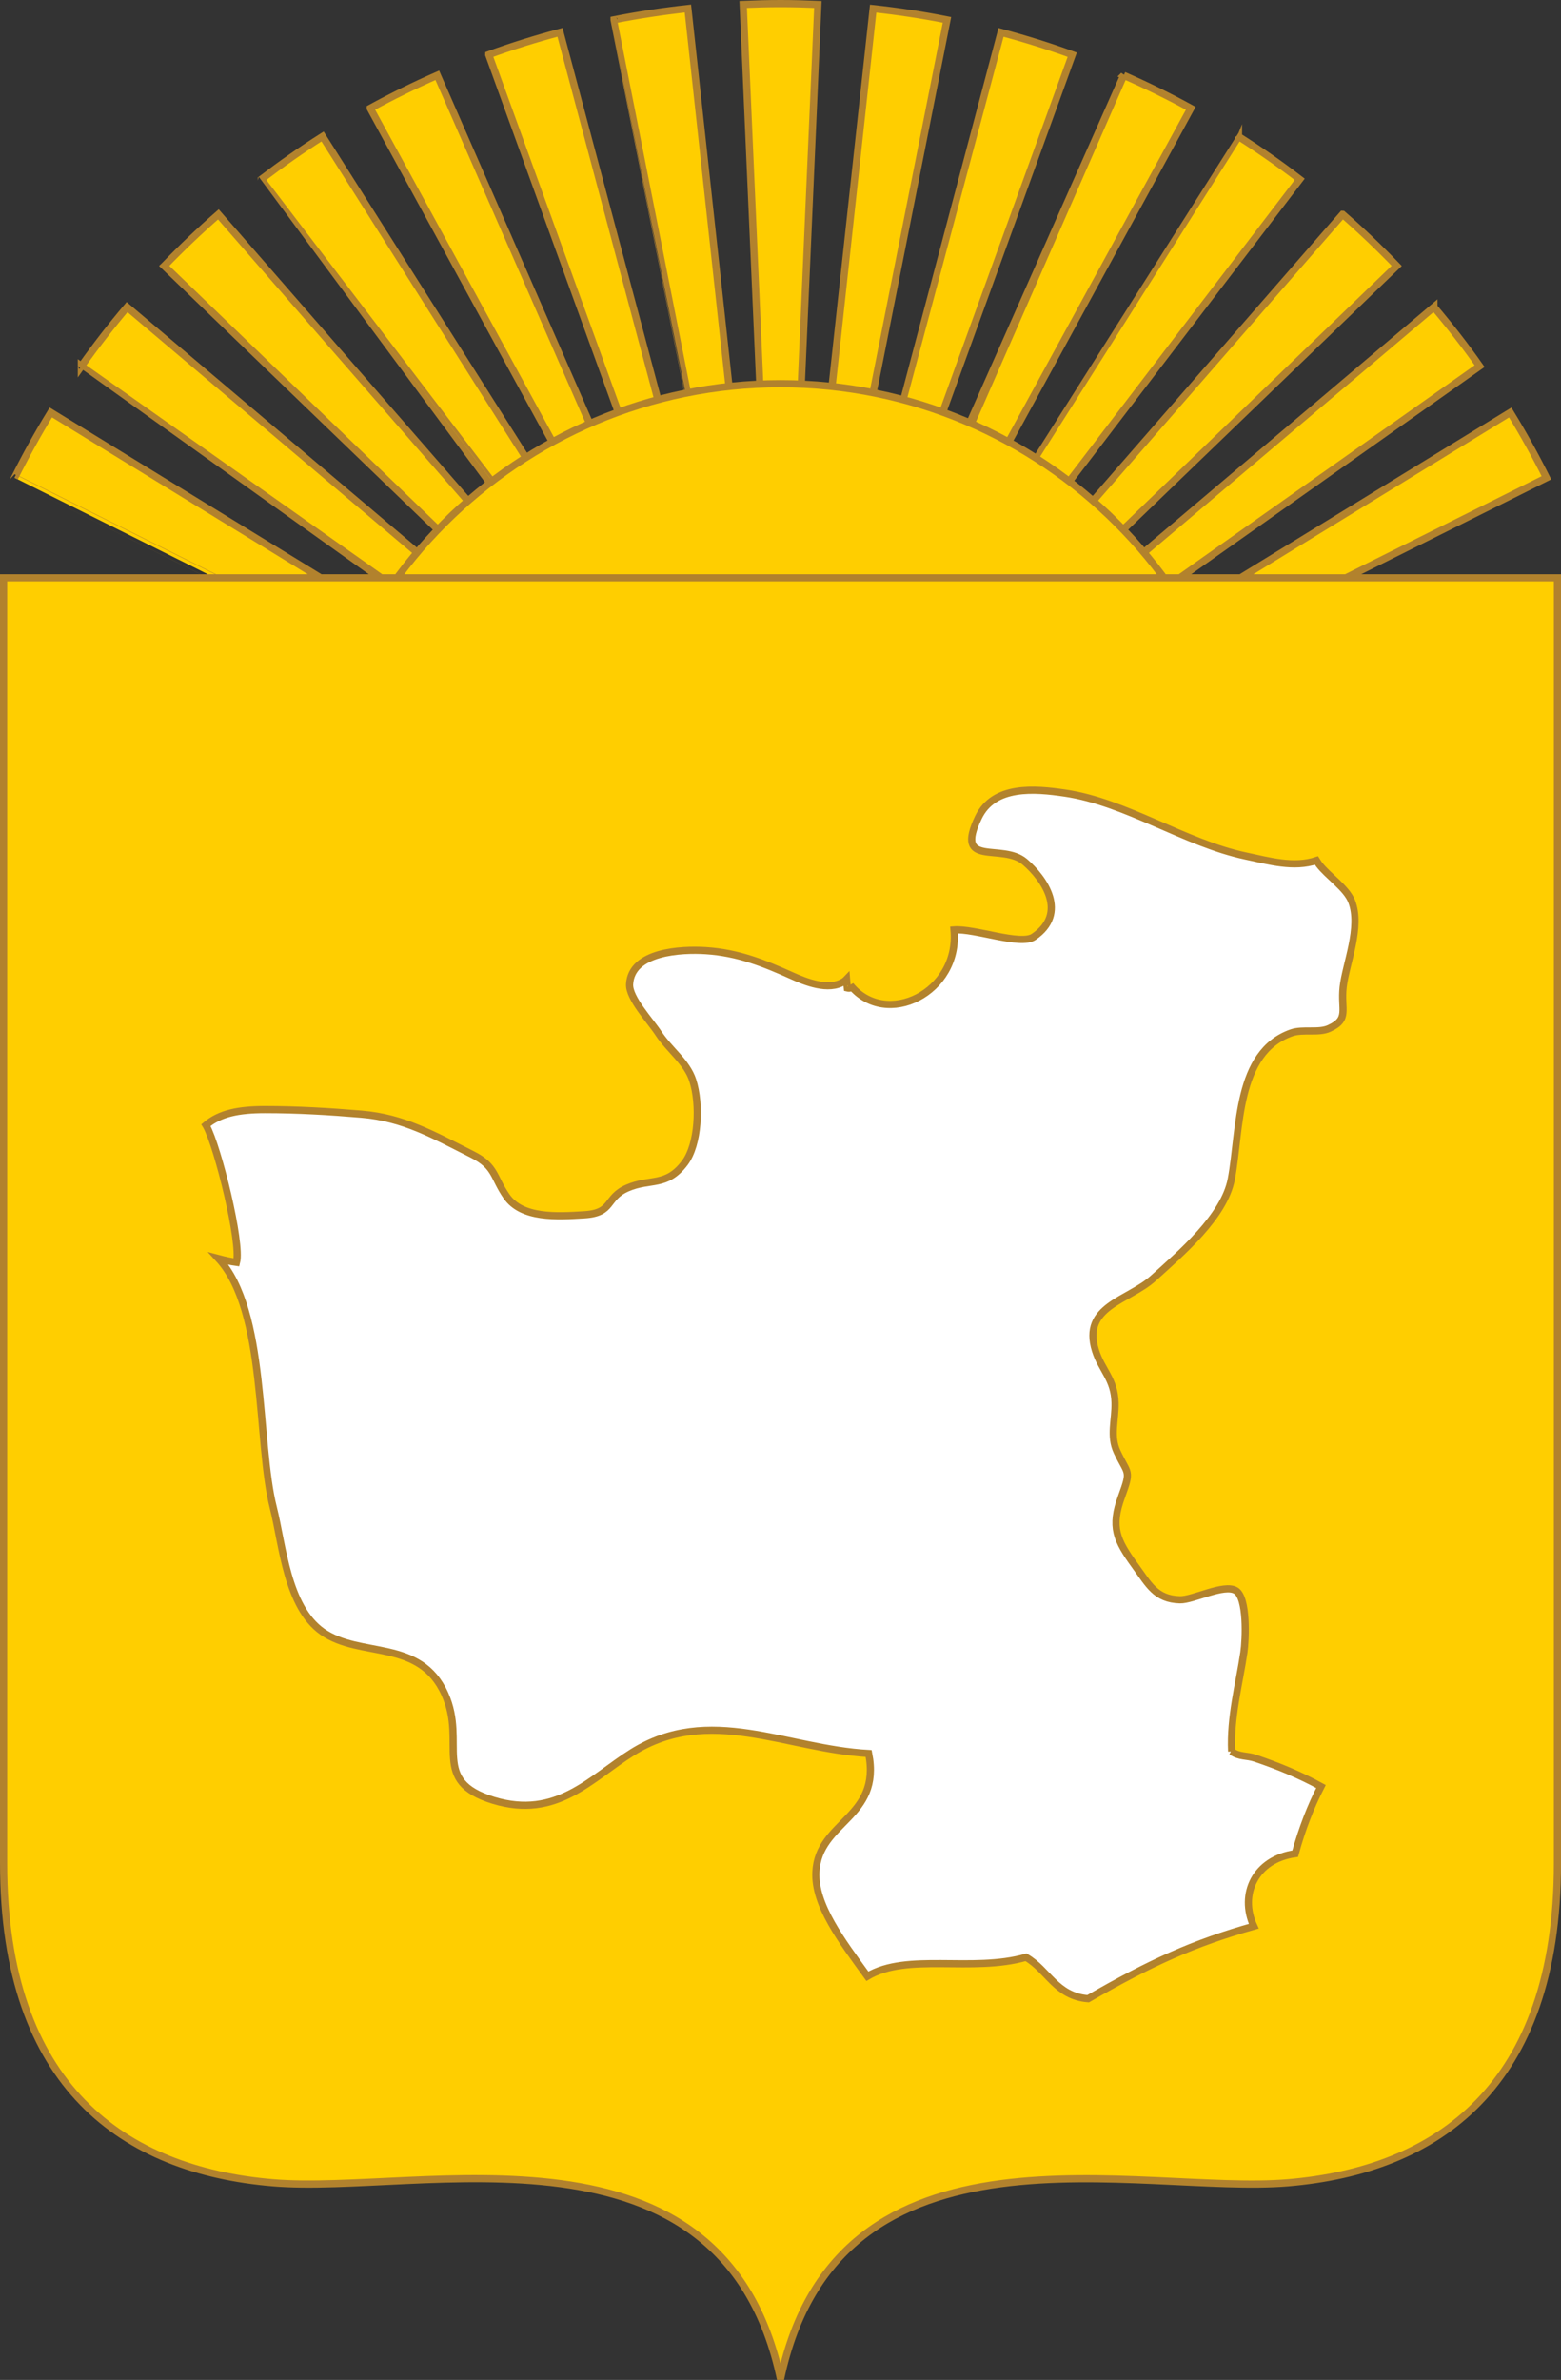 <?xml version="1.0" encoding="UTF-8"?>
<svg id="_레이어_2" data-name="레이어 2" xmlns="http://www.w3.org/2000/svg" viewBox="0 0 326.09 496.81">
  <rect x="0" y="0" width="326.09" height="496.81" fill="#333333" stroke="none"/>
  <defs>
    <style>
      .cls-1 {
        fill: #fff;
      }

      .cls-1, .cls-2 {
        fill-rule: evenodd;
        stroke: #b2822d;
        stroke-width: 1.5px;
      }

      .cls-2 {
        fill: #ffce00;
      }
    </style>
  </defs>
  <g id="_레이어_1-2" data-name="레이어 1">
    <g id="g5050">
      <path id="path3765" class="cls-2" d="M249.58,136.37l73.47-36.63c-2.33-4.66-4.86-9.21-7.57-13.63l-82.03,50.27h16.13ZM163.05,.75c2.61,0,5.21,.07,7.8,.18l-5.91,135.44h-3.77L155.25,.93c2.59-.11,5.18-.18,7.8-.18Zm19.35,1.05c5.21,.56,10.35,1.34,15.42,2.35l-26.22,132.23h-3.85S182.4,1.8,182.4,1.8Zm26.71,4.96c5.05,1.34,10.02,2.9,14.88,4.66l-45.3,124.95h-4.14S209.11,6.76,209.11,6.76Zm25.64,8.97c4.78,2.1,9.45,4.39,14,6.88l-62.14,113.76h-4.68S234.75,15.73,234.75,15.73Zm23.97,12.77c4.4,2.79,8.66,5.77,12.79,8.93l-75.53,98.94h-5.6S258.72,28.5,258.72,28.5Zm21.76,16.25c3.92,3.42,7.69,7.01,11.29,10.75l-83.95,80.87h-7.19s79.84-91.62,79.84-91.62Zm19.06,19.35c3.36,3.97,6.55,8.07,9.55,12.33l-84.92,59.94h-10.1s85.47-72.27,85.47-72.27ZM3.05,99.74c2.33-4.66,4.86-9.22,7.57-13.64l82.03,50.27h-16.13S3.05,99.74,3.05,99.74Zm13.95-23.31c3.01-4.25,6.2-8.36,9.55-12.32l85.47,72.26h-10.1S17,76.43,17,76.43Zm17.32-20.93c3.61-3.74,7.38-7.33,11.3-10.75l79.84,91.62h-7.19L34.31,55.51h0Zm20.27-18.08c4.13-3.15,8.39-6.14,12.79-8.93l68.34,107.87h-5.6S54.59,37.43,54.59,37.43Zm22.76-14.82c4.55-2.49,9.22-4.78,14-6.88l52.82,120.64h-4.68L77.35,22.61h0Zm24.75-11.19c4.87-1.77,9.83-3.32,14.88-4.66l34.56,129.62h-4.14L102.1,11.42Zm26.18-7.28c5.07-1,10.21-1.78,15.42-2.35l14.65,134.58h-3.85S128.28,4.14,128.28,4.14Z"/>
      <path id="path3767" class="cls-2" d="M163.05,80.1c54.88,0,99.42,44.54,99.42,99.42s-44.54,99.42-99.42,99.42-99.42-44.54-99.42-99.42,44.54-99.42,99.42-99.42Z"/>
    </g>
    <path class="cls-2" d="M163.04,120.62H.75V388.97c0,46.8,25.28,64.08,56.24,66.69,30.96,2.61,94-15.78,106.06,41,12-56.75,75.1-38.37,106.06-41s56.24-19.88,56.24-66.69V120.62H163.04Z"/>
    <path class="cls-1" d="M257.29,365.63c-.34-7.12,1.56-13.99,2.55-20.67,.4-2.69,.76-11.46-1.68-12.92-2.47-1.49-8.93,2-11.69,1.92-5.04-.14-6.49-3.18-9.36-7.12-3.91-5.37-5.13-8.11-2.82-14.42,2.07-5.67,1.34-4.51-.92-9.32-1.59-3.38-.35-6.62-.44-10.28-.12-4.96-2.79-6.77-4.09-10.89-2.92-9.31,6.91-10.38,12.14-15.14,5.63-5.11,14.76-12.81,16.24-20.66,1.94-10.34,.92-26.42,12.57-30.52,2.37-.83,5.67,.09,7.87-.92,4.29-1.95,2.39-3.87,2.92-8.63,.55-4.86,3.88-12.53,1.78-17.89-1.09-2.8-4.98-5.31-6.82-7.74-.19-.26-.36-.53-.53-.8-4.73,1.58-9.85,.11-14.84-.95-12.68-2.7-24.88-11.23-37.72-13.12-6.27-.92-14.82-1.7-18.06,5.08-5.1,10.65,4.95,5.21,9.71,9.29,4.02,3.44,9.11,10.7,1.83,15.65-2.75,1.87-12.26-1.78-16.63-1.46,1.2,13.07-14.19,20.68-21.64,11.58,.18,.51-.04,.69-.66,.54-.07-.57-.11-1.19-.16-1.81-.17,.18-.35,.34-.57,.48-3.21,2.03-8.1,.01-10.77-1.19-5.89-2.65-11.34-4.84-18.05-5.27-5.13-.33-15.56,.17-15.93,7.01-.16,2.89,4.32,7.62,6.04,10.26,2.25,3.44,5.92,5.97,7.16,9.83,1.61,4.99,1.22,13.34-1.66,17.18-3.86,5.14-7.2,3.18-12,5.27-4.67,2.04-2.85,5.22-9.02,5.59-5.68,.35-13.01,.81-16.24-3.87-2.77-3.99-2.21-6.25-7.12-8.71-8.31-4.18-14.38-7.68-23.16-8.42-6.78-.57-13.34-.96-20.19-.96-5.44,0-9.38,.77-12.32,3.25,.03,.05,.07,.1,.1,.15,2.42,4.43,7.35,24.42,6.3,28.49-1.31-.18-2.54-.46-3.75-.78,10.08,10.95,7.95,38.28,11.44,52.02,1.97,7.78,2.83,20.65,10.25,25.87,7.92,5.57,20.37,1.35,25.6,13.05,4.59,10.28-3.16,18.11,10.15,22.15,13.18,4,20.31-4.58,28.96-10,16.11-10.09,32.17-.72,49.4,.22,2.69,13.48-10.49,14.07-11.02,24.72-.34,6.89,5.4,14.4,10.75,21.78,8.4-4.97,21.83-.74,33.14-3.96,4.58,2.63,6.28,8.14,12.98,8.65,12.86-7.4,21.98-11.59,34.6-15.14-3.09-6.71,.36-13.98,8.65-15.14,1.45-5.25,3.26-9.9,5.39-14.02-4.39-2.41-8.9-4.27-13.69-5.89-1.86-.64-3.29-.24-5.02-1.44Z"/>
  </g>
</svg>